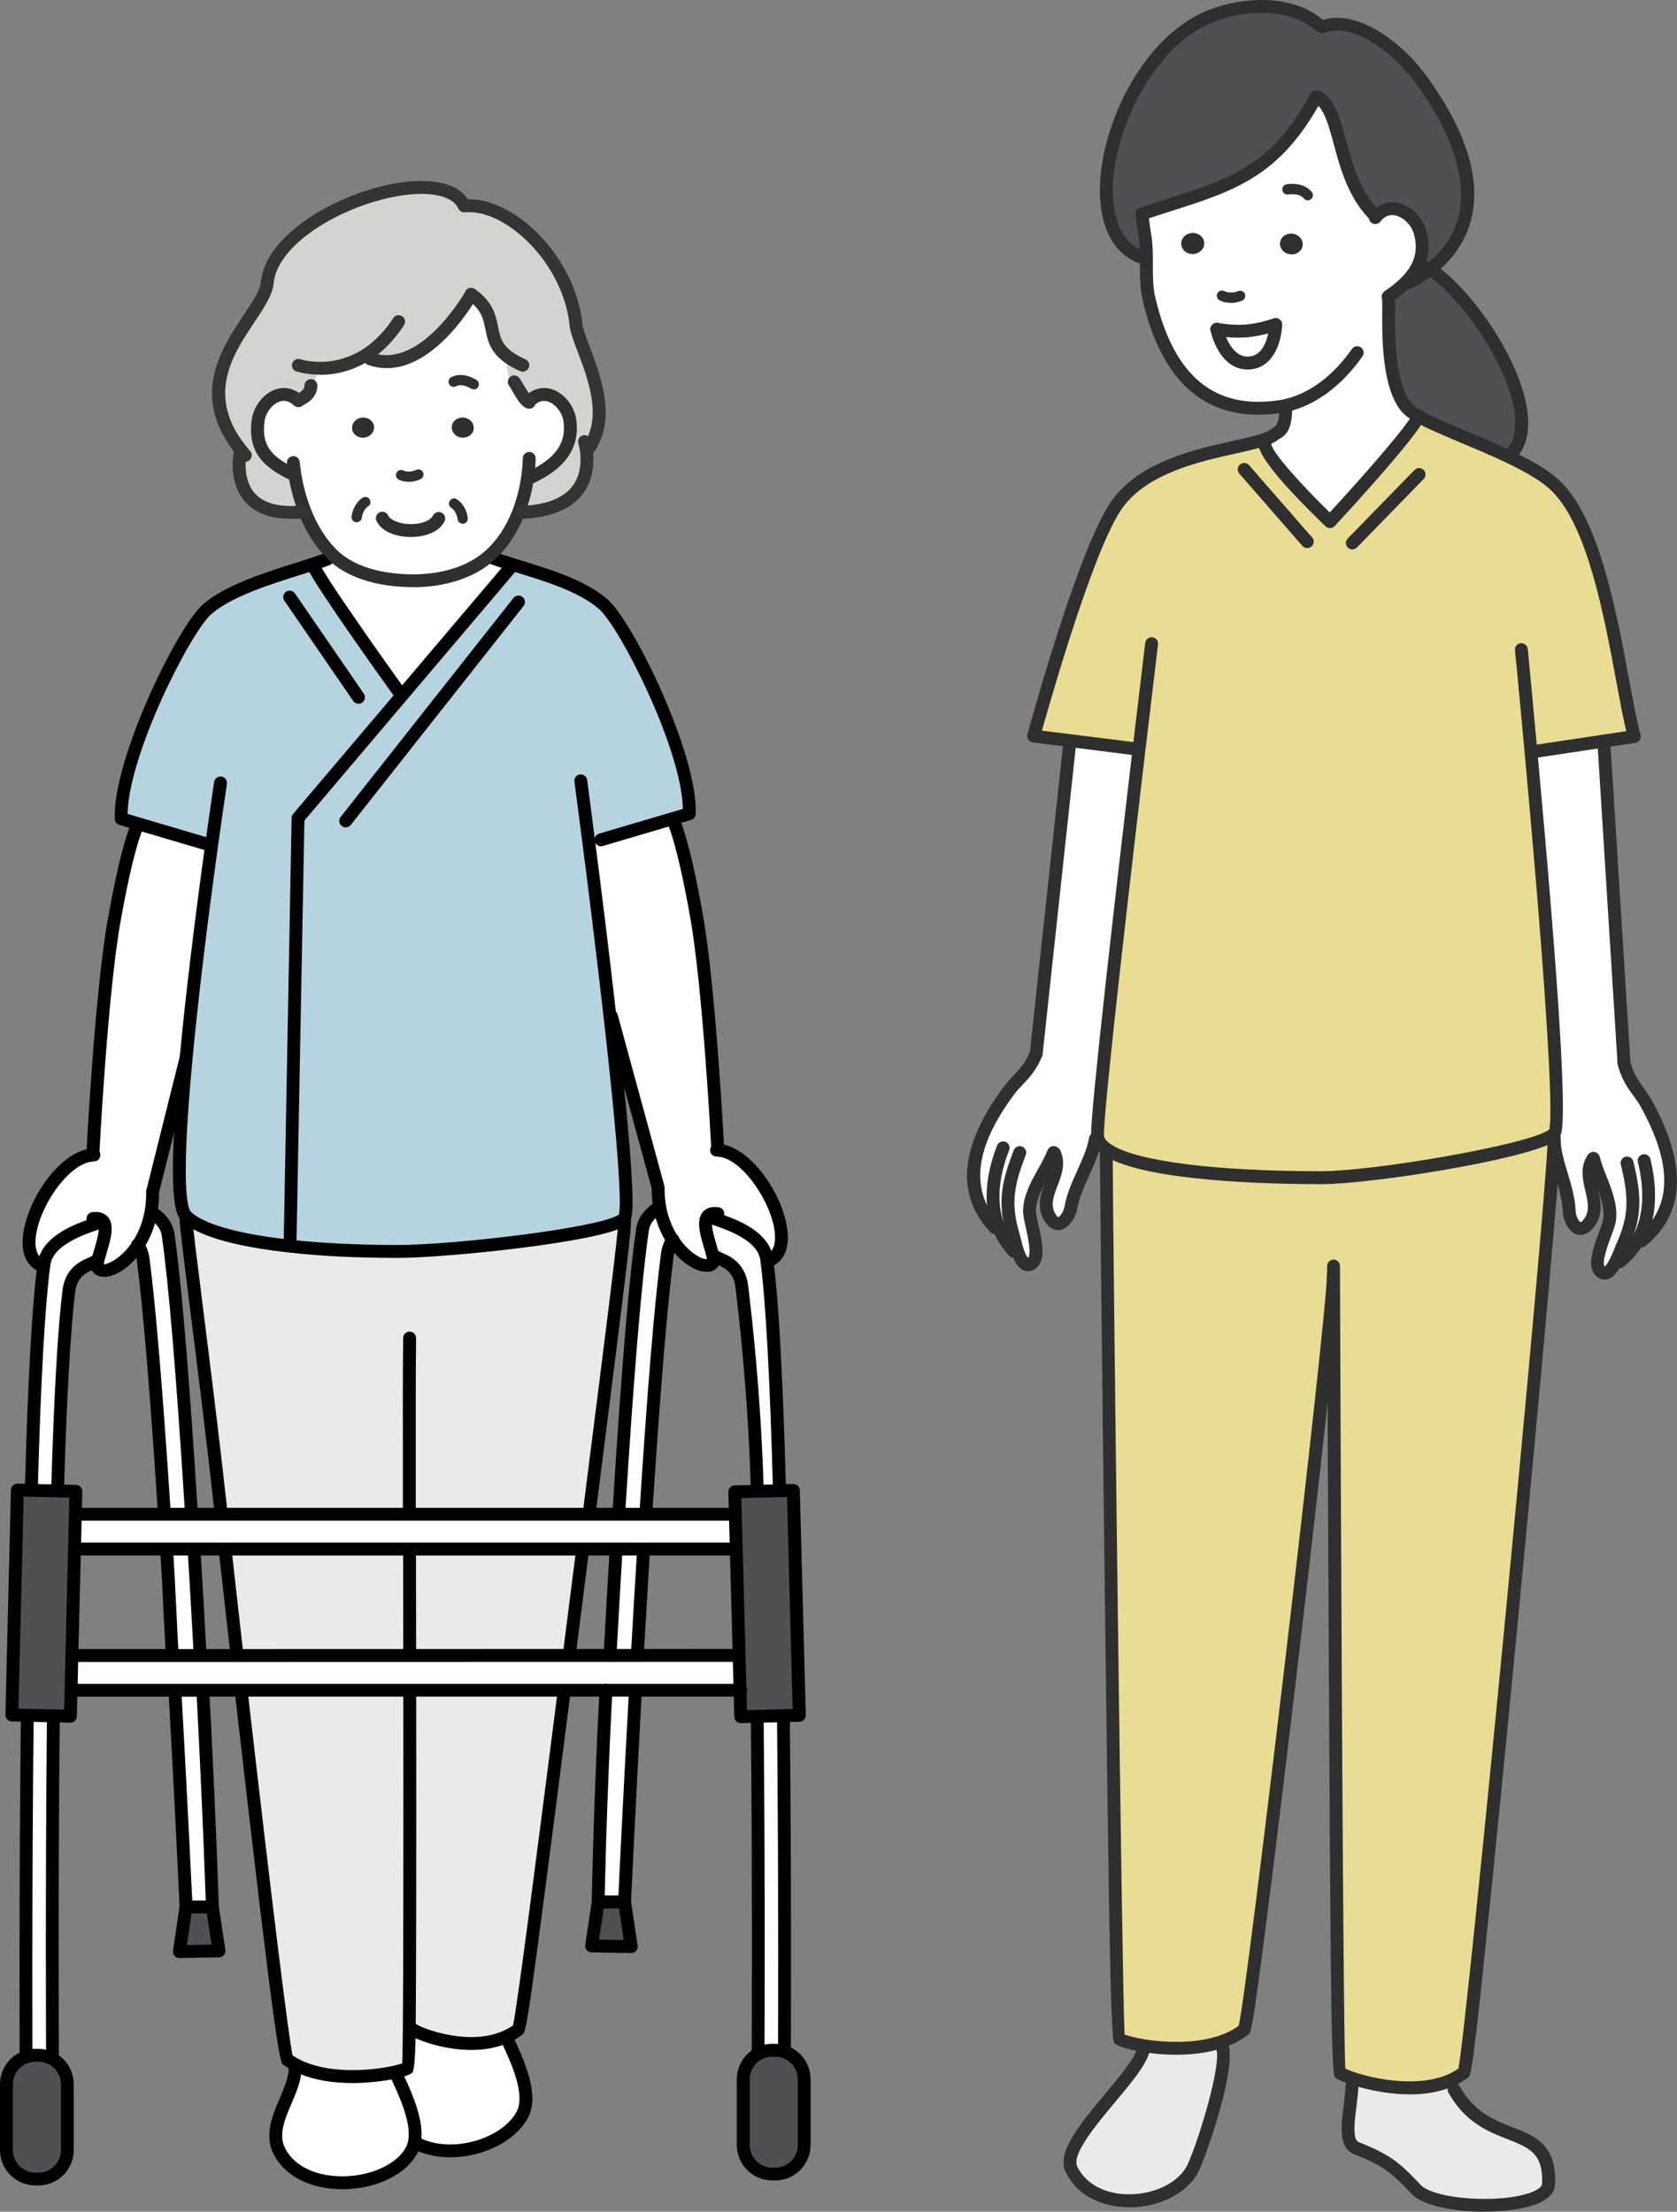 <?xml version="1.0" encoding="UTF-8"?><svg id="_レイヤー_2" xmlns="http://www.w3.org/2000/svg" viewBox="0 0 234.63 309.49"><rect x="0" y="0" width="234.63" height="309.49" fill="#808080" stroke="none"/><defs><style>.cls-1{fill:#eaeaea;}.cls-2{fill:#e8dd93;}.cls-3{fill:#fff;}.cls-4{fill:#b6d4e0;}.cls-5{fill:#d3d4cf;}.cls-6{fill:#2f2f2f;}.cls-7{fill:#504f53;}.cls-8{fill:#343434;}</style></defs><g id="_レイヤー_1-2"><g><g><g><path class="cls-6" d="M180.88,32.7c.87,.12,1.49,.86,1.38,1.67s-.91,1.36-1.79,1.23c-.87-.12-1.49-.86-1.38-1.67,.12-.8,.91-1.36,1.79-1.23Z"/><path class="cls-2" d="M159.36,104.81l-.43-.02-9.21-1.15-5.1-.64s7.17-26.34,11.74-32.55c4.31-5.86,13.52-7.15,18.66-8.43l1.96,.18c.05,2.13,9.08,10.78,9.08,10.78,0,0,11.38-12.27,12.38-14.74,2.78,1.58,8.12,3.49,12.71,5.69,2.69,1.29,5.11,2.67,6.6,4.14,6.93,6.86,8.75,27.01,10.88,34.97l-4.25,.64-9.56,1.44-.62,.11c1.75,19.12,4.45,50.88,3.32,53.24-.09,.18-.31,.37-.65,.56-4.07,2.32-24.98,5.75-32.06,5.75-12.17,0-25.21-1.02-29.68-3.78-.85-.53-1.39-1.12-1.55-1.78-.04-.14-.05-.27-.05-.42,0-4.11,3.58-35.06,5.82-54.01Z"/><path class="cls-3" d="M178.49,45.42h-.04s-2.01,.72-4.07,.89c-2.05,.17-4.14-.23-4.14-.23,0,0,1.05,5,4.6,4.71,3.47-.28,3.64-5.15,3.65-5.37Zm-1.51,16.79l-1.96-.18c1.44-.35,2.56-.71,3.16-1.17,.74-.55,1.71-.48,1.71-4.12h0c-.28,.06-.56,.11-.85,.15-10.97,1.61-16.04-5.56-18.28-15.01-.45-1.88-.36-3.86-.38-5.81,0-1.19-.06-2.37-.28-3.51-.13-.66-.34-2.62-.34-2.62,11.26-3.73,18.06-4.74,24.39-16.38l.15-.02c3.69,2.16,2.57,11.35,8.21,16.76l.02,.02c2.11-2.52,5.43-.38,6.14,2.13,.84,2.96-.14,5.2-2,7.06-.69,.71-1.52,1.36-2.42,1.96h0s.04,.05,.04,.05c0,3.63-.42,12.26,2.59,15.6,.32,.35,.86,.73,1.56,1.12-.99,2.47-12.38,14.74-12.38,14.74,0,0-9.03-8.66-9.08-10.78Zm5.28-27.85c.11-.8-.51-1.54-1.38-1.67-.88-.12-1.67,.43-1.79,1.23-.11,.8,.51,1.54,1.38,1.67,.88,.12,1.68-.43,1.79-1.23Zm-15.32,1.17c.89-.04,1.57-.73,1.54-1.54s-.79-1.43-1.67-1.39c-.89,.04-1.57,.73-1.54,1.54s.79,1.43,1.67,1.39Z"/><path class="cls-6" d="M168.48,34c.04,.81-.65,1.49-1.54,1.54-.88,.04-1.63-.58-1.67-1.39s.65-1.49,1.54-1.54c.88-.04,1.63,.58,1.67,1.39Z"/><path class="cls-1" d="M170.99,286.3c1.05,2.59-2.62,13.9-3.99,16.9-2.56,5.62-13.93,6.88-17.1,.36-1.92-3.95,10.13-13.52,10.13-17.26v-.05c2.47,.4,5.82,.59,8.95-.05l2.01,.1Z"/><path class="cls-3" d="M142.36,175.05l-.5,.07c-1.02-1.09-1.73-2.27-2.19-3.5l-.46,.18c-5.84-6.27-2.03-13.9,2.03-19.29,1.08-1.44,2.74-2.53,3.74-5.09l4.72-43.68v-.1s9.23,1.15,9.23,1.15l.43,.02c-2.23,18.95-5.82,49.9-5.82,54.01,0,.14,.01,.28,.05,.42l-.34,.1c-.55,3.29-2.89,6.33-3.45,9.75-.19,1.15-1.61,3.27-2.84,1.38-2.03-3.13,1.95-6.11,.56-9.11l-.12-.05c-1.04,2.63-3.25,5.14-3.35,8.07-.06,1.56,1.85,6.29,.32,7.4-.94,.68-1.58-.48-2-1.72Z"/><path class="cls-1" d="M203.45,292.39c4.75,8.53,13.6,4.12,13.23,13.25-.16,3.76-15.58,3.81-18.53,.73-2.76-2.88-3.83-3.99-8.38-5.79-2.09-.83-.73-5.46-.6-8.64l.32-1.02c2.88,.92,8.06,1.92,12.25,.63l1.71,.84Z"/><path class="cls-7" d="M200.1,37.65c-1.77,1.38-3.3,1.98-3.3,1.98l-.12-.12c1.86-1.85,2.83-4.09,2-7.06-.71-2.52-4.03-4.65-6.14-2.13l-.02-.02c-5.64-5.41-4.52-14.6-8.21-16.76l-.15,.02c-6.34,11.64-13.13,12.64-24.39,16.38,0,0,.21,1.96,.34,2.62,.22,1.14,.27,2.32,.28,3.51h-.51c-10.32-3.53-3.76-28.05,9.08-33.63,3.83-1.67,11.19-2.83,15.76,1.23l.3,.09c4.47-1.71,10.52,2.78,14,7.63,10.86,15.14,5.31,22.97,1.09,26.27Z"/><path class="cls-2" d="M186.54,178.66c0,5.8-11.61,104.71-12.46,105.36-1.45,1.12-3.23,1.8-5.1,2.18-3.12,.64-6.48,.45-8.94,.05-1.89-.31-3.24-.74-3.55-1.01-.39-.35-1.71-120.95-1.71-123.67l.35-.55c4.46,2.76,17.51,3.78,29.68,3.78,7.08,0,27.99-3.43,32.06-5.75h.54c.01,.06,.01,.25,0,.54-.27,9.31-11.77,129.76-12.61,130.4-.92,.71-1.96,1.21-3.08,1.55-4.2,1.28-9.37,.29-12.25-.63-1.13-.36-1.92-.71-2.13-.92-.37-.33-.74-97.83-.79-111.34h-.03Z"/><path class="cls-3" d="M178.49,45.42c0,.22-.18,5.09-3.65,5.37-3.55,.29-4.6-4.71-4.6-4.71,0,0,2.09,.4,4.14,.23,2.05-.17,4.07-.89,4.07-.89h.04Z"/><path class="cls-7" d="M200.1,37.65c6.8,4.56,16.76,20.51,11.16,26.05l-.11,.23c-4.58-2.2-9.93-4.11-12.71-5.69-.7-.4-1.24-.77-1.56-1.12-3.01-3.34-2.59-11.97-2.59-15.6l-.04-.04h0c.9-.61,1.73-1.26,2.42-1.97l.12,.12s1.54-.59,3.3-1.98Z"/><path class="cls-3" d="M222.97,162.16l-.13,.04c-1.78,2.78,1.77,6.27-.66,9.1-1.46,1.7-2.59-.58-2.63-1.75-.1-3.4-1.96-6.67-2.11-9.95,0-.29,0-.48,0-.54h-.54c.34-.19,.56-.38,.65-.56,1.12-2.36-1.57-34.12-3.32-53.24l.62-.11,9.56-1.44v.04s2.83,44.98,2.83,44.98c.65,2.67,2.16,3.97,3.03,5.54,3.29,5.89,6.05,13.96-.58,19.39l-.45-.17c-.63,1.14-1.48,2.18-2.61,3.11l-.54-.04c-.57,1.13-1.34,2.13-2.16,1.34-1.36-1.31,1.15-5.74,1.3-7.29,.29-2.91-1.56-5.7-2.25-8.44Z"/></g><g><path class="cls-6" d="M173.32,47.25c-1.71,0-3.17-.27-3.24-.29-.49-.09-.81-.56-.72-1.05,.09-.49,.57-.81,1.05-.72,.02,0,2,.37,3.9,.22,1.91-.15,3.82-.83,3.84-.84,.47-.17,.98,.08,1.15,.54s-.08,.98-.54,1.15c-.09,.03-2.15,.76-4.3,.94-.38,.03-.76,.04-1.13,.04Z"/><path class="cls-6" d="M174.53,51.7c-3.99,0-5.12-5.21-5.17-5.44-.1-.49,.21-.96,.7-1.07,.49-.1,.96,.21,1.07,.7,0,.04,.93,4.22,3.64,4,2.65-.22,2.81-4.33,2.82-4.5,.01-.49,.44-.88,.91-.88,.49,0,.89,.41,.89,.9h0c-.07,2.22-1.09,6-4.47,6.28-.13,.01-.26,.02-.38,.02Z"/><path class="cls-6" d="M227.21,149.62c-.47,0-.87-.37-.9-.84l-2.82-44.98c-.03-.5,.35-.92,.84-.96,.48-.04,.92,.35,.96,.84l2.82,44.98c.03,.5-.35,.92-.84,.96-.02,0-.04,0-.06,0Z"/><path class="cls-6" d="M144.98,148.32s-.07,0-.1,0c-.49-.05-.85-.5-.8-.99l4.72-43.68c.05-.49,.5-.85,.99-.8,.49,.05,.85,.5,.8,.99l-4.72,43.68c-.05,.46-.44,.8-.89,.8Z"/><path class="cls-6" d="M207.71,309.49c-4.23,0-8.62-.83-10.22-2.5-2.67-2.79-3.67-3.83-8.06-5.57-2.19-.87-1.81-3.93-1.43-6.9,.12-.94,.23-1.83,.26-2.62,.02-.5,.44-.88,.94-.86,.5,.02,.88,.44,.86,.94-.04,.87-.16,1.84-.28,2.77-.25,1.96-.59,4.64,.31,4.99,4.75,1.89,5.91,3.09,8.69,6,1.94,2.03,11.18,2.65,15.45,1.04,.94-.35,1.51-.8,1.53-1.18,.18-4.3-1.81-5.07-4.81-6.25-2.66-1.04-5.96-2.33-8.3-6.53-.24-.44-.09-.98,.35-1.23,.43-.24,.98-.09,1.23,.35,2.02,3.63,4.87,4.74,7.38,5.72,3.18,1.24,6.19,2.42,5.96,8-.04,.82-.53,1.98-2.7,2.79-1.81,.68-4.46,1.02-7.17,1.02Z"/><path class="cls-6" d="M164.59,287.52c-1.93,0-3.61-.2-4.69-.38-.97-.16-3.31-.6-4.01-1.23q-.42-.38-.73-19.74c-.16-10.23-.35-24.31-.57-41.86-.38-30.79-.71-61.41-.71-62.73,0-.5,.4-.9,.9-.9s.9,.4,.9,.9c0,7.95,1.27,115.49,1.66,123.11,.43,.16,1.39,.44,2.84,.68,1.76,.28,5.21,.65,8.61-.04,1.8-.37,3.32-.99,4.52-1.86,1.3-5.52,12.32-99.11,12.32-104.81,0-.04,0-.07,0-.09-.06-.49,.28-.95,.77-1.02,.49-.07,.94,.25,1.01,.73,.01,.07,.03,.19,.03,.37,0,3.09-3.07,30.53-5.92,54.72-1.58,13.41-3.09,25.78-4.25,34.84-2.05,16.06-2.24,16.21-2.65,16.52-1.45,1.12-3.28,1.91-5.46,2.35-1.57,.32-3.14,.44-4.58,.44Z"/><path class="cls-6" d="M197.22,293.06c-3.58,0-6.82-.92-8-1.3-.88-.28-2.03-.7-2.47-1.11q-.4-.36-.56-16.29c-.08-8.43-.16-20.24-.24-35.09-.15-26.72-.25-55.04-.27-60.61v-1.5c0-.5,.4-.9,.9-.9s.9,.4,.9,.9v1.49c.06,17.33,.4,104.11,.74,110.81,.27,.13,.77,.34,1.55,.59,3.26,1.04,8.04,1.75,11.72,.63,.97-.29,1.83-.71,2.56-1.23,1.26-6.29,12.19-119.92,12.49-129.89,0-.17,0-.3,0-.37-.07-.46,.22-.91,.69-1.02,.49-.11,.97,.19,1.08,.68,.03,.15,.04,.32,.03,.76-.14,4.8-3.17,38.1-6.1,68.52-1.59,16.52-3.09,31.66-4.23,42.62-2.03,19.49-2.19,19.62-2.63,19.96-.96,.74-2.09,1.31-3.37,1.7-1.57,.48-3.21,.66-4.79,.66Z"/><path class="cls-6" d="M184.82,165.7c-7.16,0-24.44-.38-30.15-3.91-1.08-.67-1.74-1.46-1.95-2.34-.05-.19-.07-.4-.07-.63,0-3.91,3.17-31.59,5.82-54.12,1.02-8.61,1.76-14.74,1.76-14.74,.06-.49,.52-.84,1-.79,.49,.06,.85,.51,.79,1,0,0-.74,6.13-1.76,14.74-3.8,32.24-5.81,50.88-5.81,53.91,0,.08,0,.14,.02,.19,.1,.41,.5,.84,1.15,1.24,3.69,2.28,14.6,3.64,29.2,3.64,7.1,0,27.84-3.48,31.62-5.63,.24-.14,.31-.22,.31-.22,.24-.63,.8-6.47-3.44-52.72-.75-8.28-1.34-14.27-1.35-14.33-.05-.5,.31-.94,.81-.98,.48-.05,.94,.31,.98,.81,0,.06,.59,6.05,1.35,14.34,3.08,33.67,4.18,51.74,3.24,53.71-.17,.35-.49,.66-1.02,.96-4.42,2.52-25.54,5.87-32.51,5.87Z"/><path class="cls-6" d="M158.93,105.69s-.08,0-.11,0l-14.31-1.8c-.26-.03-.49-.18-.64-.39-.15-.22-.19-.49-.12-.74,.29-1.08,7.26-26.57,11.89-32.84,3.92-5.33,11.41-7.01,16.88-8.23,.83-.19,1.6-.36,2.3-.53,.95-.23,2.28-.59,2.84-1.01,.14-.1,.28-.19,.43-.28,.45-.27,.92-.54,.92-3.12,0-.5,.4-.9,.9-.9s.9,.4,.9,.9c0,3.34-.82,4.09-1.81,4.67-.09,.05-.18,.1-.26,.17-.64,.48-1.69,.88-3.49,1.32-.71,.18-1.49,.35-2.33,.54-5.19,1.16-12.3,2.76-15.82,7.54-3.93,5.33-9.96,26.39-11.32,31.25l13.27,1.66c.49,.06,.84,.51,.78,1.01-.06,.46-.44,.79-.89,.79Z"/><path class="cls-6" d="M214.83,106.04c-.44,0-.82-.32-.89-.77-.07-.49,.26-.95,.76-1.03l12.83-1.93c-.46-1.93-.91-4.35-1.42-7.09-1.69-9.11-4.01-21.58-8.98-26.5-1.22-1.21-3.3-2.51-6.36-3.97-2.04-.98-4.2-1.88-6.29-2.76-2.52-1.06-4.9-2.06-6.48-2.96-.85-.48-1.41-.89-1.78-1.31-2.94-3.27-2.87-10.61-2.83-15,0-.44,0-.84,0-1.2,0-.5,.4-.9,.9-.9s.9,.4,.9,.9c0,.36,0,.77,0,1.22-.04,3.85-.11,11.03,2.37,13.78,.16,.18,.52,.48,1.33,.94,1.49,.84,3.82,1.82,6.29,2.86,2.11,.89,4.29,1.8,6.37,2.8,3.28,1.57,5.46,2.95,6.85,4.32,5.37,5.32,7.75,18.11,9.49,27.45,.59,3.19,1.1,5.94,1.64,7.93,.07,.25,.02,.51-.12,.73-.14,.21-.37,.36-.62,.4l-13.81,2.08s-.09,0-.14,0Z"/><path class="cls-6" d="M186.07,73.89c-.23,0-.46-.09-.62-.25-2.8-2.68-9.31-9.16-9.36-11.41-.01-.5,.38-.91,.88-.92h.02c.49,0,.89,.39,.9,.88,.09,1.09,4.18,5.65,8.15,9.52,4.52-4.9,10.92-12.17,11.58-13.79,.19-.46,.71-.69,1.17-.5,.46,.19,.68,.71,.5,1.17-1.03,2.55-11.37,13.75-12.55,15.02-.16,.18-.39,.28-.63,.29,0,0-.02,0-.03,0Z"/><path class="cls-6" d="M182.9,76.7c-.25,0-.5-.1-.68-.31l-8.82-10.11c-.33-.37-.29-.94,.09-1.27,.37-.33,.94-.29,1.27,.09l8.82,10.11c.33,.37,.29,.94-.09,1.27-.17,.15-.38,.22-.59,.22Z"/><path class="cls-6" d="M189.21,76.89c-.23,0-.45-.09-.63-.26-.36-.35-.36-.92-.02-1.27l9.34-9.59c.35-.36,.92-.36,1.27-.02,.36,.35,.36,.92,.02,1.27l-9.34,9.59c-.18,.18-.41,.27-.65,.27Z"/><path class="cls-6" d="M157.97,308.85c-4.07,0-7.38-1.82-8.87-4.9-1.34-2.75,2-6.74,5.53-10.96,2.11-2.53,4.51-5.39,4.51-6.69,0-.5,.4-.9,.9-.9s.9,.4,.9,.9c0,1.96-2.28,4.69-4.93,7.85-2.58,3.09-6.12,7.31-5.29,9.01,1.18,2.44,3.89,3.89,7.25,3.89,.05,0,.09,0,.14,0,3.64-.04,6.96-1.78,8.07-4.22,1.56-3.43,4.81-14.12,3.97-16.18-.19-.46,.04-.99,.5-1.17,.46-.19,.99,.03,1.17,.5,1.28,3.15-2.84,15.04-4,17.61-1.41,3.11-5.31,5.23-9.69,5.28-.05,0-.11,0-.16,0Z"/><path class="cls-6" d="M211.26,64.61c-.23,0-.46-.09-.64-.27-.35-.35-.35-.92,0-1.27,1.09-1.08,1.54-2.72,1.33-4.89-.63-6.61-7.32-16.4-12.35-19.77-.1-.07-.15-.11-.2-.14-.43-.25-.58-.8-.33-1.23,.25-.43,.8-.58,1.23-.33,.12,.07,.23,.14,.34,.23,5.35,3.58,12.41,13.79,13.11,21.07,.26,2.73-.36,4.87-1.85,6.34-.18,.17-.4,.26-.63,.26Z"/><path class="cls-6" d="M194.22,42.41c-.32,0-.63-.17-.79-.47-.22-.39-.11-.88,.24-1.15,.03-.03,.06-.05,.09-.07,.94-.63,1.68-1.23,2.28-1.84,1.88-1.87,2.44-3.83,1.77-6.18-.34-1.21-1.46-2.31-2.59-2.56-.77-.16-1.44,.09-2,.76l-.11,.13c-.32,.38-.89,.43-1.27,.11-.38-.32-.43-.89-.11-1.27l.1-.12c1-1.19,2.33-1.67,3.76-1.37,1.79,.38,3.41,1.96,3.94,3.83,.85,3.01,.12,5.6-2.23,7.94-.66,.67-1.47,1.34-2.48,2.02-.03,.02-.06,.05-.09,.07-.03,.02-.07,.05-.1,.06-.14,.08-.29,.11-.43,.11Z"/><path class="cls-6" d="M192.52,31.2c-.22,0-.45-.08-.62-.25-3.21-3.08-4.36-7.32-5.28-10.73-.74-2.73-1.37-5.09-2.76-5.91-.43-.25-.57-.8-.32-1.23,.25-.43,.8-.58,1.23-.32,2.03,1.19,2.75,3.88,3.59,6.99,.91,3.36,1.93,7.17,4.78,9.9,.36,.34,.37,.91,.03,1.27-.18,.19-.41,.28-.65,.28Z"/><path class="cls-6" d="M159.76,30.84c-.38,0-.73-.24-.86-.62-.16-.47,.1-.98,.57-1.14,1.22-.41,2.39-.78,3.51-1.14,9.29-2.96,14.89-4.75,20.37-14.82,.24-.44,.78-.6,1.22-.36,.44,.24,.6,.78,.36,1.22-5.82,10.7-12.02,12.68-21.41,15.67-1.12,.36-2.28,.73-3.49,1.13-.09,.03-.19,.05-.28,.05Z"/><path class="cls-6" d="M159.87,36.97c-.1,0-.19-.02-.29-.05-3.47-1.19-5.48-4.55-5.68-9.47-.36-9.05,5.58-21.89,14.7-25.85,3.52-1.53,11.54-3.21,16.72,1.38,.37,.33,.41,.9,.08,1.27-.33,.37-.9,.41-1.27,.08-4.17-3.7-11.14-2.67-14.81-1.07-8.2,3.56-13.95,15.67-13.61,24.12,.1,2.39,.8,6.58,4.46,7.83,.47,.16,.72,.67,.56,1.14-.13,.37-.48,.61-.85,.61Z"/><path class="cls-6" d="M196.8,40.53c-.36,0-.7-.22-.84-.58-.18-.46,.05-.99,.52-1.16,.01,0,1.44-.57,3.07-1.84,9.31-7.28,3.2-18.81-1.27-25.04-3.34-4.66-9.01-8.81-12.94-7.31-.46,.18-.99-.05-1.16-.52-.18-.46,.06-.99,.52-1.16,4.82-1.84,11.22,2.6,15.05,7.94,11.29,15.73,5.42,23.99,.91,27.51-1.85,1.45-3.46,2.08-3.53,2.11-.11,.04-.22,.06-.32,.06Z"/><path class="cls-6" d="M176.04,58.03c-8.22,0-13.64-5.35-16.15-15.94-.4-1.67-.4-3.37-.4-5.02,0-.33,0-.66,0-.98,0-1.02-.04-2.21-.26-3.35-.14-.69-.34-2.61-.35-2.69-.05-.49,.31-.94,.8-.99,.48-.06,.94,.3,.99,.8,.06,.53,.23,2.03,.33,2.54,.25,1.28,.29,2.58,.3,3.68,0,.33,0,.66,0,.99,0,1.62,0,3.15,.35,4.61,2.6,10.97,8.25,15.66,17.27,14.33,.26-.04,.52-.09,.78-.15,3.48-.78,6.83-3.27,9.45-7.03,.28-.41,.85-.51,1.25-.22,.41,.28,.51,.85,.22,1.25-2.88,4.13-6.61,6.89-10.53,7.76-.3,.07-.6,.12-.91,.17-1.09,.16-2.13,.24-3.14,.24Z"/><path class="cls-6" d="M172.2,42.38c-.57,0-1.13-.12-1.58-.37-.35-.19-.48-.63-.29-.98,.19-.35,.63-.48,.98-.29,.49,.26,1.28,.26,1.92,0,.37-.16,.79,.02,.94,.39,.15,.37-.02,.79-.39,.94-.5,.21-1.05,.32-1.58,.32Z"/><path class="cls-6" d="M182.98,28.04c-.21,0-.42-.09-.56-.27-.66-.82-2.14-.56-2.16-.56-.39,.07-.77-.19-.84-.58-.07-.39,.18-.77,.57-.84,.09-.02,2.33-.42,3.54,1.07,.25,.31,.2,.76-.11,1.01-.13,.11-.29,.16-.45,.16Z"/><path class="cls-6" d="M221.14,172.81c-.24,0-.45-.05-.6-.1-1.24-.44-1.86-2.13-1.89-3.13-.05-1.62-.53-3.21-1.03-4.9-.49-1.63-1-3.32-1.08-5.04,0-.1,0-.15,0-.2,0-.5,.4-.9,.9-.9s.9,.4,.9,.89c0,.07,0,.12,0,.17,.07,1.45,.52,2.96,1,4.56,.52,1.73,1.05,3.51,1.11,5.37,.02,.62,.47,1.43,.7,1.49,.02,0,.16-.07,.35-.3,.99-1.15,.68-2.5,.31-4.06-.36-1.55-.77-3.31,.27-4.94,.27-.42,.83-.54,1.24-.27,.42,.27,.54,.83,.27,1.24-.63,.99-.36,2.18-.04,3.56,.41,1.78,.88,3.8-.7,5.64-.63,.73-1.24,.92-1.72,.92Zm-2.81-13.37h0Z"/><path class="cls-6" d="M148.03,172.12c-.51,0-1.21-.21-1.82-1.16-1.32-2.04-.59-3.98,.06-5.68,.5-1.33,.94-2.47,.44-3.54-.21-.45-.02-.99,.44-1.2,.45-.21,.99-.02,1.2,.44,.82,1.75,.18,3.45-.39,4.94-.57,1.5-1.06,2.79-.23,4.06,.2,.3,.32,.34,.32,.34,.22-.03,.77-.77,.87-1.38,.3-1.84,1.08-3.54,1.82-5.19,.71-1.56,1.38-3.04,1.63-4.55,.08-.49,.55-.82,1.04-.74,.49,.08,.82,.55,.74,1.04-.29,1.75-1.04,3.4-1.77,5-.73,1.61-1.42,3.13-1.69,4.74-.17,.99-1.02,2.58-2.3,2.85-.1,.02-.23,.04-.37,.04Z"/><path class="cls-6" d="M224.51,179.07c-.35,0-.79-.11-1.22-.53-1.35-1.3-.41-3.83,.41-6.07,.29-.78,.58-1.58,.62-1.97,.17-1.69-.5-3.38-1.21-5.17-.38-.96-.77-1.96-1.02-2.96-.17-.47,.08-.97,.54-1.14,.47-.17,.99,.09,1.16,.55,.02,.04,.04,.12,.05,.16h0c.24,.92,.58,1.8,.95,2.72,.75,1.91,1.53,3.89,1.32,6.01-.06,.61-.37,1.45-.73,2.41-.4,1.09-1.34,3.63-.86,4.14,.12-.1,.38-.37,.74-1.09,.28-.54,.5-1.12,.67-1.54,.09-.23,.16-.41,.21-.52,1.86-4.08,1.7-6.73,.63-11.12-.12-.48,.18-.97,.66-1.09,.49-.11,.97,.18,1.09,.66,1.15,4.71,1.33,7.75-.75,12.3-.04,.1-.1,.24-.17,.42-.17,.43-.43,1.09-.74,1.7-.65,1.29-1.31,1.96-2.09,2.09-.08,.01-.17,.02-.27,.02Z"/><path class="cls-6" d="M143.82,177.88c-.18,0-.35-.03-.48-.08-.77-.24-1.35-1.02-1.83-2.46-.21-.62-.35-1.23-.46-1.68-.04-.19-.08-.33-.11-.42-1.45-4.78-.87-7.77,.9-12.29,.18-.46,.71-.69,1.17-.51,.46,.18,.69,.7,.51,1.17-1.64,4.2-2.16,6.81-.85,11.11,.03,.11,.08,.29,.13,.52,.1,.42,.24,.98,.42,1.53,.27,.81,.5,1.14,.61,1.26,.51-.58-.05-3.09-.29-4.18-.23-1.01-.42-1.88-.4-2.5,.07-2.13,1.1-3.97,2.1-5.76,.5-.9,.98-1.75,1.31-2.6,0-.02,.02-.05,.03-.07,.01-.03,.02-.05,.04-.08,.24-.44,.79-.59,1.22-.36,.42,.23,.58,.75,.38,1.17,0,0,0,0,0,0-.38,.96-.91,1.9-1.41,2.81-.93,1.67-1.81,3.25-1.87,4.95-.01,.39,.17,1.23,.36,2.05,.52,2.32,1.1,4.95-.41,6.05-.39,.29-.76,.38-1.07,.38Z"/><path class="cls-6" d="M226.61,177.49c-.26,0-.52-.11-.7-.33-.32-.39-.26-.95,.12-1.27,1.01-.83,1.79-1.76,2.39-2.85,1.88-3.4,1.44-7.54,.74-10.42-.12-.48,.18-.97,.66-1.09,.49-.11,.97,.18,1.09,.66,1.11,4.57,.79,8.62-.92,11.71-.7,1.28-1.65,2.41-2.83,3.37-.17,.14-.37,.2-.57,.2Z"/><path class="cls-6" d="M141.87,176.02c-.24,0-.48-.1-.66-.29-1.06-1.13-1.86-2.41-2.38-3.8-1.25-3.28-1.02-7.31,.68-11.65,.18-.46,.7-.69,1.17-.51,.46,.18,.69,.7,.51,1.17-1.07,2.73-2.06,6.75-.68,10.36,.44,1.18,1.12,2.25,2.01,3.21,.34,.36,.32,.93-.04,1.27-.17,.16-.39,.24-.62,.24Z"/><path class="cls-6" d="M229.67,174.55c-.26,0-.52-.11-.7-.33-.31-.39-.26-.95,.13-1.27,4.87-3.99,4.99-9.96,.36-18.25-.24-.43-.56-.87-.89-1.32-.82-1.13-1.75-2.41-2.24-4.44-.12-.48,.18-.97,.66-1.09,.49-.12,.97,.18,1.09,.66,.41,1.68,1.19,2.76,1.94,3.81,.36,.5,.7,.97,1,1.5,5.05,9.06,4.79,15.96-.79,20.53-.17,.14-.37,.2-.57,.2Z"/><path class="cls-6" d="M139.21,172.7c-.24,0-.48-.1-.66-.29-4.92-5.28-4.26-12.16,1.97-20.45,.36-.48,.77-.91,1.19-1.36,.88-.94,1.8-1.91,2.43-3.51,.18-.46,.7-.69,1.17-.51,.46,.18,.69,.7,.51,1.17-.76,1.93-1.84,3.08-2.8,4.09-.39,.41-.76,.8-1.06,1.21-5.62,7.48-6.32,13.58-2.09,18.14,.34,.36,.32,.93-.05,1.27-.17,.16-.39,.24-.61,.24Z"/></g></g><g><g><polygon class="cls-7" points="103.54 236.5 103.41 231.64 103.01 216.75 102.88 211.89 102.8 208.74 105.95 208.66 109.05 208.59 110.99 208.54 111.83 240.01 109.6 240.07 105.95 240.16 103.64 240.21 103.54 236.5"/><path class="cls-3" d="M109.04,208.2v.4s-3.09,.07-3.09,.07v-.36c-.35-12.07-1.43-22.1-2.16-28.25-.12-.97-.41-1.68-.79-2.22-.89-1.3-2.26-1.6-2.75-1.92l-.48,.07c-.25-1.51-1.68-4.66-.79-5.79h.17c.71,.47,7.55,1.88,8.11,5.99,0,.07,.02,.15,.03,.22,.82,6.24,1.38,18.09,1.75,31.78Z"/><path class="cls-7" d="M108.45,286.9c.43,0,.85,.06,1.24,.19,1.64,.53,2.82,2.05,2.82,3.86v9.2c0,2.24-1.82,4.06-4.06,4.06h-.4c-2.24,0-4.06-1.82-4.06-4.06v-9.2c0-1.54,.86-2.88,2.13-3.57,.57-.31,1.23-.49,1.93-.49h.4Z"/><path class="cls-3" d="M109.76,286.9l-.07,.19c-.39-.13-.81-.19-1.24-.19h-.4c-.7,0-1.36,.18-1.93,.49l-.05-.49s.12-22.06-.12-46.66v-.08l3.65-.09v.17c.27,24.85,.16,46.66,.16,46.66Z"/><polygon class="cls-3" points="33.17 231.65 57.32 231.64 79.65 231.64 85.35 231.64 89.17 231.64 103.31 231.64 103.41 231.64 103.54 236.5 88.89 236.5 84.78 236.5 78.95 236.51 57.33 236.51 33.73 236.51 28.39 236.52 24.49 236.52 10.17 236.52 9.93 236.51 10.06 231.65 10.34 231.66 24.08 231.66 27.98 231.65 33.17 231.65"/><polygon class="cls-3" points="31.49 216.76 27.15 216.76 23.33 216.76 10.67 216.76 10.42 216.75 10.54 211.89 10.68 211.89 23 211.89 26.78 211.89 30.93 211.89 57.27 211.89 82.45 211.89 86.59 211.89 90.36 211.89 102.79 211.89 102.88 211.89 103.01 216.75 102.79 216.76 90.05 216.76 86.18 216.76 81.53 216.76 57.3 216.76 31.49 216.76"/><path class="cls-3" d="M107.26,176.19c-.56-4.11-7.4-5.52-8.11-5.98h-.17c-.89,1.11,.55,4.26,.79,5.77,.05,.33,.05,.58-.05,.72-.75,1.02-3.6-.13-5.61-3.17-.8-1.22-1.47-2.75-1.81-4.56-.15-.82-.24-1.7-.24-2.64v-.21l-6.53-23.93-.19,.02c-1.01-8.92-2.16-18.09-2.98-24.49l1.72-.22,10.08-2.98,.19,.67s1.26,2.64,3.09,12.96c1.83,10.32,2.96,32.44,2.96,32.44v.31c5.51,.22,12.06,13.16,7.25,15.44l-.37,.05c0-.07-.02-.15-.03-.22Z"/><path class="cls-4" d="M82.37,117.73c.82,6.39,1.97,15.57,2.98,24.49,1.55,13.65,2.78,26.69,2.04,28.18-.06,.14-.22,.27-.45,.41-3.44,2.08-24.05,4.31-31.28,4.31-5.63,0-10.78-.26-15.17-.75l.1-1,1.1-58.89,14.65-17.29,15.07-17.77,.14-.46c4.26,1.33,9.61,2.81,12.81,5.56,3.3,2.83,12.37,21.09,12.06,29.34l-2.27,.67-10.08,2.98-1.72,.22Z"/><path class="cls-3" d="M92.31,168.98c.34,1.82,1.01,3.34,1.81,4.56-.35,.48-.63,1.12-.74,1.98-1,7.63-2.07,21.6-3.01,36.31v.06h-3.78v-.21c1.02-16.47,2.21-32.19,3.32-39.7,.18-1.23,1.04-2.2,2.13-2.96l.27-.06Z"/><path class="cls-3" d="M86.18,216.76h3.88c-.31,5-.61,10.02-.88,14.83v.04h-3.82c.25-4.63,.53-9.48,.82-14.35v-.53Z"/><path class="cls-3" d="M88.89,236.5v.09c-.9,16.4-1.51,29.33-1.51,29.33v.22h-3.69v-.22s.22-12.73,1.09-29.4h0s4.11-.01,4.11-.01Z"/><polygon class="cls-7" points="87.39 266.14 88.32 272.39 82.77 272.28 83.7 266.14 87.39 266.14"/><path class="cls-1" d="M57.3,216.76h24.23c-.61,4.84-1.25,9.82-1.88,14.79v.09h-22.33v-.46c0-5-.01-9.88-.02-14.42Z"/><path class="cls-3" d="M41.69,56.04l.05-.06s1.75-.53,1.76-2.03h0c.64-.56,.92-1.61,.89-2.44,2.03,.06,4.97-.35,7.84-2.58l-.39,1.3c7.58,2.56,14.08-9.05,14.08-9.05,4.35,3.08,1.51,6.08,5.2,8.79l-.24,.23c.06,.67,.12,3.31,1.07,3.23,.35,.48,1.17,2.16,1.82,2.7l.32-.06c2.38-2.28,5.31,.25,5.64,2.78,.53,4.04-2.05,6.3-5.49,7.94l-.43-.06c-.19,1.36-.56,3.12-1.28,4.94-.83,2.14-2.13,4.38-4.14,6.14-.11,.09-.22,.19-.33,.28-2.34,1.92-6.03,3.17-10.32,3.16-4.68-.01-8.79-1.23-11.26-3.67-1.82-1.79-3.04-3.99-3.85-6.06-.81-2.05-1.21-3.96-1.41-5.23l-.29,.04c-3.44-1.65-5.36-3.45-4.83-7.48,.32-2.52,3.21-5.02,5.59-2.82Zm24.57,3.94c.07-.77-.56-1.46-1.4-1.54-.84-.07-1.59,.49-1.65,1.25-.07,.77,.56,1.46,1.4,1.54,.84,.08,1.58-.48,1.65-1.25Zm-15.34,1.25c.84-.07,1.46-.76,1.4-1.54-.07-.76-.81-1.33-1.66-1.25-.84,.08-1.46,.76-1.4,1.54,.07,.77,.81,1.33,1.66,1.25Z"/><path class="cls-1" d="M78.95,236.51v.08c-3.14,24.6-6.02,47.12-6.41,47.41-.87,.64-1.82,1.1-2.79,1.41-5.22,1.66-11.37-.85-12.12-1.5h-.37c.08-9.14,.09-28.46,.07-47.14v-.25h21.62Z"/><path class="cls-3" d="M71,285.41c1.14,2.53,3.6,7.47,2.12,10.39-2.2,4.35-10.05,6.73-15.04,4.02l-.11-.04c.6-2.95-1.46-7.11-2.47-9.36l-2.11-.12c1.99-.28,3.43-.71,3.74-.97,.06-.04,.09-2.03,.13-5.41h.37c.75,.65,6.91,3.16,12.12,1.5h1.25Z"/><path class="cls-3" d="M46.49,77.59c2.47,2.44,6.58,3.65,11.26,3.67,4.28,.01,7.98-1.24,10.32-3.16,.12-.09,.22-.19,.33-.28l.09,.11c.92,.35,1.96,.68,3.08,1.03l-.14,.46-15.07,17.77-.69-.58s-10.81-15.04-11.8-17.42l-.08-.25c.76-.25,1.46-.48,2.07-.72l.63-.63Z"/><path class="cls-6" d="M64.87,58.44c.84,.08,1.47,.76,1.4,1.54s-.81,1.33-1.65,1.25c-.84-.07-1.47-.76-1.4-1.54,.06-.76,.81-1.33,1.65-1.25Z"/><path class="cls-3" d="M55.5,290.41c1.02,2.25,3.07,6.42,2.47,9.36-.07,.37-.19,.71-.35,1.03-2.77,5.46-15.05,6.7-18.47,.35-2.08-3.84,2.13-8.06,2.13-11.7l.24-.45c3.6,1.83,8.51,1.77,11.87,1.28l2.11,.12Z"/><path class="cls-1" d="M57.33,236.76c.01,18.68,0,38-.07,47.14-.04,3.38-.07,5.37-.13,5.41-.31,.27-1.75,.69-3.74,.97-3.37,.48-8.28,.55-11.87-1.28-.48-.24-.93-.51-1.36-.82-.4-.29-3.4-25.19-6.43-51.63v-.04h23.6v.25Z"/><path class="cls-1" d="M57.32,231.18v.46h-24.15c-.57-5.01-1.14-10.02-1.68-14.89h25.81c0,4.54,.01,9.42,.02,14.42Z"/><path class="cls-4" d="M29.62,118.26l-.29-.04-10.08-2.98-2.27-.67c-.3-8.25,8.77-26.51,12.06-29.34,3.47-2.98,10.16-4.78,14.75-6.28l.08,.25c.99,2.37,11.8,17.42,11.8,17.42l.69,.58-14.65,17.29-1.1,58.89-.1,1c-7.19-.79-12.36-2.21-14.34-4.11l-.13-.13c-1.43-1.51-1.02-11.01,.03-22.06,.97-10.35,2.5-22.05,3.57-29.81Z"/><path class="cls-6" d="M52.33,59.69c.06,.77-.56,1.46-1.4,1.54-.84,.08-1.59-.48-1.66-1.25-.06-.77,.56-1.46,1.4-1.54,.84-.07,1.59,.49,1.66,1.25Z"/><path class="cls-5" d="M44.39,51.52c.04,.83-.25,1.88-.89,2.43h0c0,1.51-1.76,2.03-1.76,2.03l-.05,.06c-2.37-2.2-5.26,.3-5.59,2.82-.53,4.04,1.39,5.83,4.83,7.48l.29-.04c.2,1.28,.61,3.19,1.41,5.23l-.22,.09c-11.12,1.11-8.77-8.64-8.77-8.64l.03-.02c-8.56-10.75,3.26-18.65,3.7-23.41,.88-9.73,24.09-17.45,27.49-10.86l.09,.16c6.18-.62,14.7,7.45,15.62,16.64,.29,2.92,5.82,11.55,1.74,17.32l-.3,.06c.38,2.47,.34,8.43-8.87,8.83h-.6c.71-1.82,1.08-3.58,1.28-4.94l.43,.06c3.44-1.64,6.01-3.91,5.49-7.94-.33-2.53-3.26-5.05-5.64-2.78l-.32,.06c-.65-.55-1.46-2.23-1.82-2.7-.96,.08-1.02-2.56-1.07-3.23l.24-.23c-3.69-2.7-.86-5.71-5.2-8.79,0,0-6.49,11.61-14.08,9.05l.39-1.3c-2.87,2.23-5.81,2.65-7.84,2.58Z"/><polygon class="cls-7" points="29.71 266.84 30.64 272.98 25.1 273.08 26.02 266.84 29.71 266.84"/><path class="cls-3" d="M29.71,266.62v.22h-3.69v-.22s-.61-13.2-1.54-29.83v-.27h3.91v.22c.9,17.05,1.32,29.89,1.32,29.89Z"/><path class="cls-3" d="M27.98,231.13v.52h-3.9s0-.43,0-.43c-.27-4.82-.43-9.18-.74-14.18v-.29h3.81c.3,4.86,.58,9.71,.83,14.37Z"/><path class="cls-3" d="M26.78,211.63v.27h-3.78v-.12c-.94-14.43-1.98-28.06-2.96-35.56-.12-.86-.4-1.5-.75-1.98,.81-1.22,1.47-2.75,1.81-4.56l.28,.06c1.09,.76,1.94,1.72,2.13,2.96,1.1,7.39,2.26,22.74,3.27,38.94Z"/><path class="cls-1" d="M26.15,170.27c1.98,1.9,7.16,3.32,14.34,4.11,4.39,.49,9.54,.75,15.17,.75,7.22,0,27.84-2.23,31.28-4.31h.45c.17,.78-2.5,21.5-4.94,40.78v.3H30.93v-.17c-2.23-20.19-5.07-40.55-4.91-41.33l.13-.14Z"/><path class="cls-3" d="M14.35,170.81c1.05,1.04-.46,4.32-.71,5.88l-.48-.07c-.5,.32-1.86,.62-2.75,1.92-.37,.54-.66,1.25-.78,2.22-.72,5.99-1.23,16.12-1.56,27.82v.05l-3.68-.08v-.17c.37-13.47,.93-25.1,1.74-31.26,0-.07,.02-.15,.03-.22,.56-4.11,7.4-5.52,8.1-5.98l.09-.11Z"/><polygon class="cls-7" points="10.62 208.68 10.54 211.89 10.42 216.75 10.06 231.65 9.93 236.51 9.85 240.15 7.47 240.1 3.82 240.02 1.66 239.97 2.43 208.5 4.38 208.54 8.06 208.62 10.62 208.68"/><path class="cls-7" d="M9.42,291.65v9.2c0,2.24-1.82,4.06-4.06,4.06h-.4c-2.24,0-4.06-1.82-4.06-4.06v-9.2c0-1.82,1.19-3.34,2.83-3.87,.39-.12,.8-.19,1.23-.19h.4c.14,0,.28,0,.42,.02,2.05,.21,3.64,1.93,3.64,4.04Z"/><path class="cls-3" d="M19.29,174.24c-2,3.04-4.85,4.19-5.6,3.17-.1-.14-.1-.39-.05-.72,.25-1.56,1.77-4.84,.71-5.88l-.09,.11c-.7,.45-7.55,1.87-8.1,5.98,0,.07-.02,.15-.03,.22l-.38-.05c-4.82-2.29,1.76-15.25,7.28-15.44l-.02-.37s1.12-22.06,2.96-32.39,3.09-12.96,3.09-12.96l.19-.67,10.08,2.98,.29,.04c-1.07,7.76-2.59,19.46-3.57,29.81h-.03l-4.69,18.76v.21c0,.94-.09,1.82-.24,2.64-.34,1.82-1,3.34-1.81,4.56Z"/><path class="cls-3" d="M7.35,287.59l-1.56,.02c-.14-.01-.27-.02-.42-.02h-.4c-.43,0-.84,.06-1.23,.19l-.07-.19s-.1-22.47,.17-47.56h0s3.65,.06,3.65,.06v.09c-.25,24.9-.12,47.41-.12,47.41Z"/></g><g><path d="M57.27,212.79c-.5,0-.9-.4-.9-.9v-8.34c0-3.25,0-6.14-.01-8.06,0-2.08,.02-5.73,.04-7.4v-.86c0-.5,.41-.9,.91-.9s.9,.4,.9,.9v.87c-.02,1.67-.05,5.3-.04,7.38,0,1.92,0,4.81,0,8.06v8.34c0,.5-.4,.9-.89,.9h0Z"/><path d="M57.32,232.08c-.5,0-.9-.4-.9-.9l-.02-14.42c0-.5,.4-.9,.9-.9h0c.5,0,.9,.4,.9,.9l.02,14.42c0,.5-.4,.9-.9,.9h0Z"/><path d="M49.34,291.48c-2.56,0-5.64-.35-8.23-1.67-.52-.26-1.02-.56-1.48-.9-.46-.33-.89-.65-6.79-52.26-.06-.49,.3-.94,.79-1,.49-.05,.94,.3,1,.79,3.25,28.41,5.74,48.64,6.3,51.17,.31,.21,.64,.4,.99,.58,3.91,1.99,9.23,1.5,11.34,1.2,1.52-.22,2.53-.49,3.02-.66,.04-1.05,.07-3.73,.08-4.84,.07-7.59,.09-23.45,.07-47.13,0-.5,.4-.9,.9-.9h0c.5,0,.9,.4,.9,.9,.02,23.69,0,39.55-.07,47.15q-.06,5.81-.49,6.13c-.73,.63-3.59,1.06-4.15,1.14-.92,.13-2.43,.3-4.18,.3Z"/><path d="M33.17,232.56c-.48,0-.87-.37-.9-.84l-.11-.95c-.53-4.69-1.06-9.36-1.57-13.91,0-.03,0-.07,0-.1,0-.5,.4-.91,.9-.91s.88,.38,.9,.86c.5,4.53,1.03,9.19,1.56,13.86l.11,.98s0,.07,0,.1c0,.5-.4,.91-.9,.91Z"/><path d="M30.93,212.63c-.45,0-.84-.34-.89-.8-1.15-10.43-2.48-21-3.45-28.71-1.37-10.87-1.54-12.44-1.44-12.9,.1-.49,.58-.8,1.07-.69,.46,.1,.77,.54,.71,1-.01,.7,.67,6.11,1.46,12.38,.97,7.72,2.3,18.29,3.45,28.74,.05,.49-.3,.94-.8,.99-.03,0-.07,0-.1,0Z"/><path d="M65.93,286.85c-4.24,0-8.16-1.63-8.9-2.27-.38-.33-.42-.89-.09-1.27,.32-.38,.89-.42,1.27-.09,.59,.48,6.43,2.85,11.26,1.32,.84-.27,1.61-.64,2.3-1.11,.62-2.67,3.48-25.1,6.26-46.82l.02-.14c.06-.49,.51-.84,1.01-.78,.49,.06,.84,.51,.78,1.01l-.02,.14c-6.05,47.36-6.17,47.45-6.75,47.88-.9,.67-1.93,1.18-3.05,1.54-1.33,.42-2.73,.59-4.09,.59Z"/><path d="M79.65,232.45s-.08,0-.12,0c-.49-.06-.84-.51-.78-1.01,.63-4.97,1.27-9.95,1.88-14.79,.06-.49,.51-.84,1.01-.78,.49,.06,.84,.51,.78,1.01-.61,4.84-1.25,9.83-1.88,14.79-.06,.45-.45,.79-.89,.79Z"/><path d="M82.45,212.5s-.08,0-.11,0c-.49-.06-.84-.51-.78-1.01l1.1-8.68c1.91-15.03,3.88-30.57,3.84-31.87-.06-.46,.24-.9,.7-1,.49-.11,.97,.2,1.07,.68,.16,.71-.72,7.93-3.82,32.41l-1.1,8.68c-.06,.46-.45,.79-.89,.79Z"/><path d="M13,162.16s-.03,0-.05,0c-.5-.03-.88-.45-.85-.95,.01-.22,1.15-22.24,2.97-32.5,1.83-10.32,3.11-13.08,3.17-13.19,.22-.45,.75-.64,1.2-.42,.45,.21,.64,.75,.43,1.2-.02,.05-1.26,2.8-3.02,12.73-1.8,10.15-2.93,32.06-2.94,32.28-.02,.48-.42,.86-.9,.86Z"/><path d="M100.41,161.51c-.48,0-.87-.37-.9-.86-.01-.22-1.15-22.18-2.95-32.33-1.77-9.97-3.01-12.71-3.02-12.73-.21-.45-.02-.99,.43-1.2,.45-.21,.98-.02,1.2,.42,.05,.11,1.34,2.87,3.17,13.19,1.82,10.26,2.96,32.33,2.97,32.56,.03,.5-.36,.92-.85,.95-.02,0-.03,0-.05,0Z"/><path d="M21.34,167.73c-.07,0-.15,0-.22-.03-.48-.12-.78-.61-.66-1.09l4.69-18.76c.12-.48,.61-.78,1.09-.66,.48,.12,.78,.61,.66,1.09l-4.69,18.76c-.1,.41-.47,.68-.87,.68Z"/><path d="M92.07,167.03c-.4,0-.76-.26-.87-.66l-6.53-23.93c-.13-.48,.15-.98,.63-1.11,.48-.13,.97,.15,1.11,.63l6.53,23.93c.13,.48-.15,.98-.63,1.11-.08,.02-.16,.03-.24,.03Z"/><path d="M9.85,241.05h-.02l-6.03-.13h0l-2.16-.05c-.24,0-.47-.11-.63-.28-.16-.17-.25-.4-.25-.64l.77-31.47c.01-.49,.41-.88,.9-.88h.02l8.19,.18c.24,0,.47,.11,.63,.28,.17,.17,.25,.4,.25,.64l-.77,31.47c-.01,.49-.41,.88-.9,.88Zm-6.01-1.93l5.13,.11,.73-29.67-6.39-.14-.73,29.67,1.26,.03Z"/><path d="M103.64,241.12c-.49,0-.89-.39-.9-.88l-.84-31.47c0-.24,.08-.47,.25-.64s.39-.27,.63-.28l8.2-.2h.02c.49,0,.89,.39,.9,.88l.84,31.47c0,.24-.08,.47-.25,.64-.16,.17-.39,.27-.63,.28l-8.19,.2h-.02Zm.08-31.49l.06,2.25h0s.73,27.42,.73,27.42l6.39-.16-.79-29.67-6.39,.16Z"/><path d="M55.66,176.02c-5.65,0-10.78-.25-15.27-.76-5.33-.59-12.23-1.82-14.87-4.35l-.15-.15c-.66-.69-2.16-2.28-.23-22.78,.76-8.09,1.96-18.13,3.57-29.85,.72-5.2,1.24-8.68,1.25-8.71,.07-.49,.53-.82,1.03-.76,.49,.07,.83,.53,.76,1.03,0,.03-.53,3.5-1.25,8.69-1.61,11.69-2.81,21.71-3.56,29.77-1.73,18.26-.64,20.97-.27,21.36l.12,.12c1.01,.97,4.17,2.78,13.8,3.84,4.42,.49,9.49,.74,15.07,.74,7.7,0,27.78-2.34,30.81-4.18,.06-.03,.09-.06,.12-.08,.23-.77,.42-5.08-2.14-27.64-1.04-9.15-2.19-18.36-2.98-24.47-.66-5.12-1.1-8.46-1.1-8.46-.07-.49,.28-.95,.77-1.01,.49-.06,.95,.28,1.01,.77,0,0,.45,3.35,1.1,8.47,.79,6.12,1.94,15.34,2.98,24.5,3.01,26.55,2.27,28.05,1.95,28.69-.13,.28-.38,.53-.78,.78-3.77,2.28-25.1,4.44-31.75,4.44Z"/><path d="M29.33,119.12c-.08,0-.17-.01-.26-.04l-12.36-3.65c-.37-.11-.63-.44-.65-.83-.31-8.37,8.78-26.97,12.37-30.06,3.12-2.68,8.6-4.41,13-5.8,.72-.23,1.41-.44,2.05-.66,.86-.28,1.5-.5,2.02-.7,.47-.18,.99,.05,1.17,.51,.18,.46-.05,.99-.51,1.17-.56,.22-1.22,.45-2.12,.74-.65,.21-1.35,.43-2.07,.66-4.24,1.34-9.53,3-12.37,5.44-2.87,2.46-11.59,19.53-11.75,27.99l11.71,3.46c.48,.14,.75,.64,.61,1.12-.12,.39-.48,.65-.86,.65Z"/><path d="M84.08,118.42c-.39,0-.75-.25-.86-.65-.14-.48,.13-.98,.61-1.12l11.71-3.46c-.16-8.46-8.88-25.52-11.75-27.99-2.79-2.4-7.36-3.81-11.4-5.05l-1.09-.34c-.98-.3-2.11-.66-3.13-1.05-.47-.18-.7-.7-.52-1.16,.18-.47,.7-.7,1.16-.52,.97,.37,2.07,.72,3.03,1.01l1.09,.34c4.2,1.29,8.96,2.76,12.04,5.41,3.6,3.09,12.69,21.69,12.37,30.06-.01,.39-.27,.72-.65,.83l-12.35,3.65c-.09,.02-.17,.04-.26,.04Zm12.35-4.55h0Z"/><path d="M55.66,97.51c-.28,0-.56-.13-.73-.38-1.11-1.55-10.89-15.2-11.9-17.59-.19-.46,.02-.99,.48-1.18,.46-.19,.99,.02,1.18,.48,.78,1.87,8.71,13.08,11.7,17.24,.29,.4,.2,.97-.21,1.26-.16,.11-.34,.17-.53,.17Z"/><path d="M48.37,115.77c-.19,0-.39-.06-.56-.19-.39-.31-.46-.87-.15-1.27l24.17-30.63c.31-.39,.87-.46,1.27-.15,.39,.31,.46,.87,.15,1.27l-24.17,30.63c-.18,.23-.44,.34-.71,.34Z"/><path d="M40.6,174.27h-.02c-.5,0-.89-.42-.88-.92l1.1-58.89c0-.21,.08-.41,.21-.57l29.72-35.06c.32-.38,.89-.43,1.27-.1,.38,.32,.43,.89,.1,1.27l-29.51,34.82-1.1,58.57c0,.49-.41,.88-.9,.88Z"/><path d="M50.16,98.48c-.29,0-.57-.14-.74-.39l-9.63-14.03c-.28-.41-.18-.97,.23-1.25,.41-.28,.97-.18,1.25,.23l9.63,14.03c.28,.41,.18,.97-.23,1.25-.16,.11-.33,.16-.51,.16Z"/><path d="M14.54,178.67c-.67,0-1.23-.26-1.58-.73-.31-.43-.28-.97-.22-1.39,.08-.51,.26-1.12,.46-1.76,.24-.81,.89-2.98,.52-3.34-.04-.04-.21-.09-.6-.04-.49,.06-.95-.28-1.01-.78-.06-.49,.28-.95,.78-1.01,.91-.12,1.62,.07,2.1,.55,1.14,1.12,.5,3.25-.06,5.13-.18,.59-.34,1.15-.4,1.53,0,.02,0,.05,0,.07,.57,.01,2.44-.77,4.02-3.16,.82-1.24,1.38-2.66,1.68-4.23,.15-.8,.22-1.63,.22-2.47,0-.5,.4-.9,.9-.9s.9,.4,.9,.9c0,.95-.09,1.89-.25,2.8-.34,1.81-.99,3.46-1.94,4.9-1.52,2.31-3.7,3.89-5.43,3.94-.02,0-.05,0-.07,0Z"/><path d="M98.87,177.97s-.05,0-.07,0c-1.73-.05-3.91-1.63-5.43-3.94-.95-1.45-1.61-3.1-1.94-4.89-.17-.91-.25-1.86-.25-2.8,0-.5,.4-.9,.9-.9s.9,.4,.9,.9c0,.84,.08,1.67,.22,2.48,.29,1.56,.85,2.98,1.68,4.23,1.55,2.36,3.41,3.2,4.02,3.14,0-.02,0-.04,0-.06-.06-.37-.23-.93-.4-1.52-.53-1.78-1.13-3.8-.21-4.96,.32-.42,.99-.9,2.26-.72,.49,.07,.84,.52,.77,1.02-.07,.49-.53,.84-1.02,.77-.37-.05-.55,0-.59,.04-.35,.44,.23,2.4,.51,3.34,.19,.65,.37,1.26,.45,1.75,.07,.43,.1,.97-.21,1.4-.35,.47-.91,.73-1.58,.73Z"/><path d="M47.86,306.33c-4.35,0-7.9-1.77-9.5-4.75-1.47-2.71-.27-5.51,.78-7.98,.64-1.49,1.24-2.9,1.24-4.14,0-.5,.4-.9,.9-.9s.9,.4,.9,.9c0,1.61-.7,3.26-1.38,4.85-.98,2.3-1.91,4.47-.85,6.42,1.31,2.43,4.34,3.84,8.1,3.8,3.96-.05,7.57-1.75,8.78-4.13,.12-.25,.21-.51,.27-.8,.5-2.46-1.18-6.12-2.18-8.31l-.23-.51c-.21-.45,0-.99,.45-1.19,.45-.21,.99,0,1.19,.45l.23,.51c1.09,2.39,2.92,6.38,2.3,9.41-.08,.43-.22,.84-.42,1.25-1.53,3.01-5.69,5.07-10.37,5.13-.07,0-.14,0-.2,0Z"/><path d="M63.01,301.87c-1.96,0-3.83-.42-5.36-1.26-.44-.24-.6-.78-.36-1.22,.24-.44,.78-.6,1.22-.36,2.23,1.21,5.33,1.38,8.29,.45,2.57-.81,4.64-2.33,5.52-4.08,1.18-2.34-.81-6.72-1.89-9.07l-.25-.55c-.2-.45,0-.99,.45-1.19,.45-.21,.99,0,1.19,.45l.25,.54c1.28,2.81,3.43,7.52,1.86,10.63-1.11,2.21-3.52,4.03-6.59,4.99-1.43,.45-2.9,.67-4.32,.67Z"/><path d="M7.35,288.5c-.5,0-.9-.4-.9-.9,0-.23-.13-22.8,.12-47.42,0-.49,.41-.89,.9-.89h0c.5,0,.9,.41,.89,.91-.25,24.6-.12,47.17-.12,47.39,0,.5-.4,.9-.9,.91h0Z"/><path d="M8.06,209.47s-.02,0-.03,0c-.5-.01-.89-.43-.87-.93,.38-12.97,.9-22.36,1.57-27.9,.12-1.03,.44-1.91,.93-2.63,.82-1.18,1.95-1.68,2.62-1.98,.16-.07,.29-.12,.39-.18,.42-.27,.98-.15,1.24,.27,.27,.42,.15,.98-.27,1.24-.18,.12-.39,.21-.63,.31-.6,.26-1.34,.59-1.87,1.36-.33,.48-.54,1.07-.63,1.82-.66,5.48-1.18,14.82-1.56,27.74-.01,.49-.41,.87-.9,.87Z"/><path d="M106.07,287.8h0c-.5,0-.9-.41-.9-.91,0-.22,.12-22.34-.12-46.65,0-.5,.39-.91,.89-.91h0c.49,0,.9,.4,.9,.89,.24,24.32,.12,46.45,.12,46.67,0,.5-.41,.9-.9,.9Z"/><path d="M105.95,209.2c-.49,0-.89-.39-.9-.87-.39-13.42-1.71-24.52-2.15-28.17-.09-.73-.29-1.33-.63-1.81-.53-.77-1.27-1.1-1.87-1.36-.24-.11-.45-.2-.63-.31-.42-.27-.54-.82-.28-1.24,.27-.42,.82-.54,1.24-.28,.09,.06,.23,.11,.39,.18,.68,.3,1.81,.8,2.62,1.98,.5,.72,.82,1.61,.94,2.62,.44,3.67,1.77,14.83,2.16,28.33,.01,.5-.38,.91-.87,.93,0,0-.02,0-.03,0Z"/><path d="M26.02,267.52c-.48,0-.88-.38-.9-.86,0-.13-.62-13.39-1.53-29.82-.03-.5,.35-.92,.85-.95,.5-.02,.92,.35,.95,.85,.91,16.44,1.53,29.7,1.54,29.84,.02,.5-.36,.92-.86,.94-.01,0-.03,0-.04,0Z"/><path d="M24.08,232.13c-.47,0-.87-.37-.9-.85-.12-2.1-.22-4.12-.32-6.15-.12-2.57-.25-5.22-.43-8.03-.03-.5,.35-.92,.84-.96,.5,0,.92,.35,.96,.84,.17,2.82,.3,5.48,.43,8.05,.1,2.02,.19,4.03,.31,6.13,.03,.5-.35,.92-.85,.95-.02,0-.04,0-.05,0Z"/><path d="M23,212.68c-.47,0-.87-.37-.9-.84-1.1-16.99-2.1-28.93-2.96-35.5-.08-.61-.27-1.13-.57-1.55-.05-.06-.1-.13-.12-.18-.23-.44-.06-.99,.38-1.22,.39-.21,.87-.09,1.13,.25,.02,.02,.04,.04,.05,.06,.48,.66,.79,1.47,.91,2.39,.86,6.61,1.86,18.59,2.97,35.62,.03,.5-.34,.93-.84,.96-.02,0-.04,0-.06,0Z"/><path d="M87.39,266.82s-.03,0-.04,0c-.5-.02-.88-.45-.86-.94,0-.13,.62-13.12,1.51-29.34,.03-.5,.46-.87,.95-.85,.5,.03,.88,.45,.85,.95-.89,16.21-1.5,29.19-1.51,29.32-.02,.48-.42,.86-.9,.86Z"/><path d="M89.17,232.49s-.03,0-.05,0c-.5-.03-.88-.45-.85-.95,.27-4.82,.57-9.84,.88-14.84,.03-.49,.41-.85,.93-.85,.49,.02,.87,.41,.87,.89h0c-.31,5.06-.61,10.09-.88,14.9-.03,.48-.42,.85-.9,.85Z"/><path d="M90.36,212.73s-.04,0-.06,0c-.5-.03-.87-.46-.84-.96,1.11-17.37,2.13-29.6,3.02-36.37,.13-.94,.43-1.75,.91-2.4,.01-.02,.03-.04,.05-.06,.25-.33,.71-.45,1.1-.27,.45,.21,.64,.75,.43,1.2-.03,.07-.09,.15-.14,.21-.29,.4-.47,.92-.56,1.55-.88,6.72-1.89,18.92-3.01,36.24-.03,.48-.43,.84-.9,.84Z"/><path d="M3.65,288.5c-.5,0-.9-.4-.9-.9,0-.23-.1-22.76,.17-47.57,0-.49,.41-.89,.9-.89h0c.5,0,.9,.41,.89,.91-.26,24.8-.17,47.32-.17,47.55,0,.5-.4,.9-.9,.91h0Z"/><path d="M4.39,209.27h-.03c-.5-.01-.89-.43-.88-.93,.42-15.19,1-25.73,1.75-31.35l.03-.19c.53-3.91,5.39-5.57,7.73-6.37,.33-.11,.71-.24,.8-.29,.42-.27,.96-.15,1.24,.27,.27,.42,.14,.98-.28,1.25-.22,.14-.52,.25-1.18,.47-1.84,.63-6.15,2.09-6.52,4.87l-.03,.2c-.74,5.57-1.32,16.06-1.73,31.18-.01,.49-.41,.88-.9,.88Z"/><path d="M109.76,287.8h0c-.5,0-.9-.41-.9-.91,0-.22,.1-22.09-.15-46.65,0-.5,.39-.91,.89-.91h0c.49,0,.9,.4,.9,.89,.26,24.57,.15,46.45,.15,46.67,0,.5-.41,.9-.9,.9Z"/><path d="M109.04,209.1c-.49,0-.89-.39-.9-.88-.42-15.45-1.01-26.11-1.74-31.69l-.03-.24c-.38-2.75-4.69-4.22-6.53-4.85-.66-.22-.96-.33-1.17-.47-.42-.27-.54-.83-.27-1.25,.27-.41,.81-.54,1.23-.28,.11,.05,.47,.18,.8,.29,2.34,.8,7.2,2.45,7.74,6.33l.03,.26c.74,5.61,1.33,16.33,1.76,31.84,.01,.5-.38,.91-.88,.93h-.03Z"/><path d="M29.71,267.52c-.48,0-.88-.38-.9-.87,0-.13-.43-13.02-1.32-29.87-.03-.5,.36-.92,.85-.95,.49-.02,.92,.35,.95,.85,.89,16.87,1.32,29.78,1.32,29.9,.02,.5-.37,.91-.87,.93,0,0-.02,0-.03,0Z"/><path d="M27.98,232.03c-.48,0-.87-.37-.9-.85-.25-4.66-.53-9.51-.83-14.37-.03-.5,.35-.92,.84-.95,.51-.02,.92,.35,.95,.84,.3,4.86,.58,9.71,.83,14.38,.03,.5-.35,.92-.85,.95-.02,0-.03,0-.05,0Z"/><path d="M26.78,212.53c-.47,0-.87-.37-.9-.84-1.22-19.38-2.31-32.45-3.26-38.86-.13-.84-.72-1.63-1.75-2.35-.41-.28-.51-.85-.23-1.25,.29-.41,.85-.51,1.25-.23,1.46,1.01,2.3,2.21,2.5,3.56,.96,6.46,2.06,19.59,3.28,39.02,.03,.5-.35,.92-.84,.96-.02,0-.04,0-.06,0Z"/><path d="M83.7,266.82h-.02c-.5,0-.89-.42-.89-.92,0-.13,.23-12.94,1.09-29.43,.03-.5,.43-.87,.95-.85,.5,.03,.88,.45,.85,.95-.86,16.47-1.08,29.24-1.09,29.37,0,.49-.41,.89-.9,.89Z"/><path d="M85.35,232.55s-.02,0-.02,0c-.49-.01-.88-.41-.88-.89,.25-4.7,.53-9.55,.82-14.43,.03-.5,.45-.87,.95-.85,.5,.03,.87,.46,.85,.95-.29,4.87-.57,9.72-.82,14.35-.03,.48-.42,.86-.9,.86Z"/><path d="M86.59,212.59s-.04,0-.06,0c-.5-.03-.87-.46-.84-.96,1.23-19.81,2.35-33.19,3.33-39.77,.2-1.35,1.04-2.54,2.5-3.56,.41-.28,.97-.18,1.25,.23s.18,.97-.23,1.25c-1.04,.72-1.63,1.51-1.75,2.35-.97,6.53-2.09,19.86-3.32,39.62-.03,.48-.43,.85-.9,.85Z"/><path d="M5.36,305.81h-.4c-2.73,0-4.96-2.23-4.96-4.96v-9.2c0-2.16,1.39-4.06,3.45-4.73,.49-.15,.99-.23,1.51-.23h.4c.18,0,.34,0,.51,.03,2.53,.26,4.45,2.38,4.45,4.93v9.2c0,2.73-2.22,4.96-4.96,4.96Zm-.4-17.31c-.33,0-.65,.05-.96,.15-1.31,.42-2.19,1.63-2.19,3.01v9.2c0,1.74,1.42,3.16,3.16,3.16h.4c1.74,0,3.16-1.42,3.16-3.16v-9.2c0-1.63-1.22-2.97-2.83-3.14h0c-.11-.01-.21-.02-.32-.02h-.4Z"/><path d="M108.45,305.11h-.4c-2.73,0-4.96-2.22-4.96-4.96v-9.2c0-1.82,1-3.5,2.6-4.36,.72-.39,1.54-.6,2.36-.6h.4c.53,0,1.04,.08,1.52,.24,2.05,.66,3.44,2.56,3.44,4.72v9.2c0,2.73-2.22,4.96-4.96,4.96Zm-.4-17.31c-.52,0-1.04,.13-1.5,.38,0,0,0,0,0,0-1.02,.55-1.65,1.61-1.65,2.78v9.2c0,1.74,1.42,3.16,3.16,3.16h.4c1.74,0,3.16-1.42,3.16-3.16v-9.2c0-1.38-.88-2.58-2.19-3.01-.3-.1-.63-.15-.96-.15h-.4Z"/><path d="M5.74,177.96c-.13,0-.26-.03-.39-.09-1.89-.9-2.59-3.03-1.97-6,1.04-5.02,5.44-10.97,9.56-11.15,.07,0,.14,0,.2,0,.5,0,.9,.4,.9,.9s-.4,.9-.9,.9v-.9l-.03,.9c-3.21,.12-7.1,5.53-7.97,9.73-.25,1.2-.45,3.32,.98,4,.45,.21,.64,.75,.43,1.2-.15,.32-.48,.51-.81,.51Z"/><path d="M107.66,177.27c-.34,0-.66-.19-.81-.51-.21-.45-.02-.99,.43-1.2,1.43-.68,1.23-2.79,.98-3.98-.86-4.19-4.75-9.62-7.9-9.74-.03,0-.07,0-.1,0-.5,0-.91-.4-.91-.9s.4-.9,.9-.9c.08,0,.15,0,.22,.01,4.13,.2,8.52,6.16,9.55,11.18,.61,2.96-.1,5.08-1.98,5.97-.12,.06-.26,.09-.39,.09Z"/><path d="M25.1,273.99c-.26,0-.51-.11-.68-.31-.18-.2-.25-.46-.21-.73l.92-6.24c.07-.44,.44-.77,.89-.77h3.69c.45,0,.82,.33,.89,.77l.93,6.14c.04,.26-.04,.52-.2,.72s-.41,.31-.67,.32l-5.54,.1h-.02Zm1.7-6.24l-.65,4.42,3.45-.06-.66-4.36h-2.14Z"/><path d="M88.32,273.29h-.02l-5.55-.1c-.26,0-.5-.12-.67-.32s-.24-.46-.2-.72l.93-6.14c.07-.44,.45-.77,.89-.77h3.69c.45,0,.83,.33,.89,.77l.93,6.24c.04,.26-.04,.53-.21,.73-.17,.19-.42,.31-.68,.31Zm-4.51-1.88l3.46,.06-.66-4.42h-2.14l-.66,4.36Z"/><path d="M102.79,217.66H10.67c-.5,0-.9-.4-.9-.9s.4-.9,.9-.9H102.79c.5,0,.9,.4,.9,.9s-.4,.9-.9,.9Z"/><path d="M102.79,212.79H10.68c-.5,0-.9-.4-.9-.9s.4-.9,.9-.9H102.79c.5,0,.9,.4,.9,.9s-.4,.9-.9,.9Z"/><path d="M28.4,237.42H10.17c-.5,0-.9-.4-.9-.9s.4-.9,.9-.9H103.63c.5-.01,.9,.39,.9,.89s-.4,.9-.9,.9H28.4Z"/><path d="M24.08,232.56H10.34c-.5,0-.9-.4-.9-.9s.4-.9,.9-.9l92.97-.02c.5,0,.9,.4,.9,.9s-.4,.9-.9,.9l-79.23,.02Z"/><path class="cls-6" d="M57.5,75.14h-.04c-1.8,0-3.99-.6-4.78-2.24-.22-.45-.03-.99,.42-1.2,.45-.22,.99-.03,1.2,.42,.34,.7,1.67,1.21,3.16,1.22h.04c1.46,0,2.72-.49,3.07-1.19,.22-.45,.76-.63,1.21-.41,.45,.22,.63,.76,.41,1.21-.8,1.61-2.93,2.19-4.68,2.19Z"/><path class="cls-6" d="M57.82,82.16h-.08c-5.13-.02-9.35-1.41-11.89-3.93-1.69-1.67-3.06-3.82-4.05-6.37-.84-2.12-1.26-4.12-1.46-5.42-.16-1.01-.2-1.64-.2-1.66-.03-.5,.35-.92,.84-.95,.51-.04,.92,.35,.96,.84,0,0,.04,.57,.19,1.49,.19,1.22,.58,3.08,1.36,5.05,.91,2.32,2.13,4.26,3.64,5.75,2.2,2.18,5.98,3.39,10.63,3.41h.07c3.86,0,7.38-1.07,9.67-2.95,.11-.09,.21-.18,.31-.26,1.66-1.45,2.97-3.4,3.9-5.79,.57-1.46,.98-3.06,1.22-4.75,.21-1.47,.21-2.46,.21-2.47,0-.5,.4-.9,.9-.91h0c.49,0,.9,.4,.9,.89,0,.05,0,1.12-.23,2.74-.26,1.83-.71,3.56-1.33,5.15-1.03,2.66-2.51,4.84-4.39,6.49-.12,.1-.23,.2-.36,.3-2.6,2.14-6.54,3.36-10.81,3.36Z"/><path class="cls-6" d="M74.25,67.7c-.34,0-.66-.19-.81-.51-.21-.45-.02-.99,.42-1.2,3.89-1.86,5.38-3.96,4.98-7.01-.16-1.19-1.08-2.41-2.11-2.77-.71-.25-1.39-.07-2.01,.53-.36,.34-.93,.33-1.27-.03-.34-.36-.33-.93,.03-1.27,1.12-1.08,2.5-1.41,3.86-.93,1.66,.59,3.05,2.37,3.29,4.24,.66,5.07-3.1,7.49-5.99,8.87-.13,.06-.26,.09-.39,.09Z"/><path class="cls-6" d="M40.94,67.24c-.13,0-.26-.03-.39-.09-3.64-1.75-5.94-3.84-5.33-8.41,.24-1.85,1.61-3.63,3.25-4.22,1.35-.49,2.71-.18,3.84,.86,.01,.01,.08,.07,.09,.08,.34,.36,.33,.93-.03,1.27-.35,.33-.88,.33-1.23,.01-.03-.02-.06-.05-.08-.07-.6-.55-1.27-.72-1.97-.46-1.03,.37-1.93,1.56-2.08,2.76-.47,3.54,1.16,5.03,4.33,6.55,.45,.22,.64,.75,.42,1.2-.15,.32-.48,.51-.81,.51Z"/><path class="cls-6" d="M57.17,67.42c-.49,0-.96-.1-1.37-.29-.36-.17-.51-.6-.33-.96s.6-.51,.96-.33c.47,.23,1.21,.19,1.79-.09,.36-.17,.79-.02,.96,.33,.17,.36,.02,.79-.33,.96-.53,.26-1.12,.39-1.69,.39Z"/><path class="cls-6" d="M49.91,73.08s-.06,0-.09,0c-.4-.05-.68-.41-.63-.8,.13-1.09,.73-2.12,1.54-2.63,.34-.21,.78-.11,.99,.22,.21,.34,.11,.78-.22,.99-.44,.28-.8,.93-.88,1.58-.04,.37-.35,.64-.72,.64Z"/><path class="cls-6" d="M64.74,73.28c-.36,0-.68-.27-.72-.64-.07-.65-.43-1.29-.87-1.57-.34-.21-.44-.66-.22-.99,.21-.34,.66-.44,.99-.22,.81,.51,1.41,1.55,1.53,2.63,.04,.4-.24,.75-.64,.8-.03,0-.05,0-.08,0Z"/><path class="cls-6" d="M66.28,54.49c-.14,0-.28-.04-.4-.12-.02-.01-1.22-.78-2.07-.32-.35,.19-.79,.06-.97-.3-.19-.35-.05-.79,.3-.97,1.63-.87,3.48,.35,3.55,.4,.33,.22,.42,.67,.19,1-.14,.21-.37,.32-.6,.32Z"/><path class="cls-8" d="M34.32,64.61c-.25,0-.5-.1-.67-.3-.23-.26-.45-.53-.66-.79-6.45-8.1-2.08-14.67,1.12-19.46,1.22-1.84,2.28-3.42,2.39-4.6,.58-6.36,9.93-12.06,18.26-13.69,5.56-1.08,9.54-.18,10.92,2.5,.23,.44,.05,.99-.39,1.21-.44,.23-.99,.05-1.21-.39-.95-1.85-4.39-2.45-8.97-1.55-7.73,1.51-16.33,6.73-16.82,12.09-.15,1.63-1.32,3.39-2.68,5.43-3.05,4.57-6.84,10.27-1.21,17.34,.19,.24,.39,.48,.6,.72,.33,.37,.3,.94-.08,1.27-.17,.15-.39,.23-.6,.23Z"/><path class="cls-8" d="M82.31,63.69c-.18,0-.36-.05-.52-.17-.41-.29-.5-.85-.21-1.26,2.73-3.85,.7-9.2-.78-13.11-.57-1.51-1.03-2.71-1.11-3.6-.4-4.06-2.44-8.24-5.58-11.46-2.94-3.01-6.33-4.64-9.05-4.37-.5,.05-.94-.31-.99-.81-.05-.5,.31-.94,.81-.99,3.26-.32,7.2,1.51,10.52,4.91,3.42,3.5,5.64,8.07,6.09,12.54,.06,.66,.5,1.81,1.01,3.14,1.53,4.05,3.85,10.16,.57,14.79-.18,.25-.45,.38-.74,.38Z"/><path class="cls-8" d="M73.14,52.01c-.12,0-.25-.03-.37-.08-.87-.39-1.58-.79-2.19-1.23-2.05-1.5-2.38-3.16-2.67-4.62-.3-1.48-.55-2.77-2.52-4.16-.41-.29-.5-.85-.21-1.26,.29-.41,.85-.5,1.26-.21,2.56,1.81,2.92,3.65,3.25,5.28,.27,1.36,.48,2.43,1.97,3.51,.5,.37,1.11,.71,1.86,1.04,.45,.2,.66,.74,.45,1.19-.15,.33-.48,.53-.82,.53Z"/><path class="cls-8" d="M54.08,51.51c-.82,0-1.67-.13-2.53-.42,0,0,0,0,0,0-.05-.02-.11-.04-.15-.06-.45-.22-.63-.76-.4-1.21,.21-.41,.68-.6,1.11-.45,.01,0,.02,0,.03,.01h0c6.79,2.29,12.94-8.52,13-8.63,.24-.43,.79-.59,1.23-.34,.43,.24,.59,.79,.35,1.23-.25,.45-5.62,9.88-12.62,9.88Z"/><path class="cls-8" d="M44.77,52.42c-.14,0-.28,0-.41,0-1.72-.05-2.86-.44-2.91-.45-.47-.16-.72-.67-.56-1.14,.16-.47,.68-.72,1.14-.56,0,0,.95,.31,2.38,.36,1.83,.06,4.57-.31,7.25-2.39,1.23-.96,2.37-2.21,3.36-3.73,.27-.42,.83-.53,1.25-.26,.42,.27,.53,.83,.26,1.25-1.1,1.68-2.37,3.09-3.76,4.17-2.91,2.26-5.89,2.78-8,2.78Z"/><path class="cls-8" d="M40.74,72.6c-2.9,0-5.08-.82-6.48-2.43-2.53-2.9-1.52-7.23-1.47-7.41,.12-.48,.61-.78,1.09-.66,.48,.12,.78,.6,.66,1.09,0,.04-.83,3.62,1.09,5.81,1.28,1.46,3.53,2.04,6.71,1.72,.49-.05,.94,.31,.99,.81,.05,.49-.31,.94-.81,.99-.62,.06-1.21,.09-1.77,.09Z"/><path class="cls-8" d="M73.13,72.58c-.48,0-.88-.38-.9-.86-.02-.5,.36-.92,.86-.94,3.26-.14,5.58-1.02,6.88-2.6,1.43-1.74,1.33-4,1.15-5.19-.09-.57-.2-.93-.2-.93-.15-.47,.12-.98,.59-1.13,.48-.15,.98,.11,1.13,.59,.01,.05,.15,.5,.26,1.2,.23,1.49,.34,4.33-1.53,6.61-1.64,2-4.4,3.09-8.19,3.26-.01,0-.03,0-.04,0Z"/><path class="cls-8" d="M74.03,57.2c-.1,0-.19-.02-.29-.05-.21-.07-.41-.19-.58-.35-.49-.41-.96-1.19-1.52-2.15-.16-.28-.33-.57-.42-.68-.3-.4-.21-.96,.19-1.26,.4-.3,.96-.21,1.26,.19,.15,.2,.31,.49,.53,.85,.31,.53,.83,1.43,1.15,1.7,.47,.16,.71,.66,.55,1.14-.13,.38-.49,.61-.87,.61Z"/><path class="cls-8" d="M41.74,56.88c-.39,0-.75-.25-.86-.64-.14-.48,.13-.98,.6-1.12,0,0,1.11-.36,1.12-1.17,0-.5,.41-.9,.9-.9h0c.5,0,.9,.41,.9,.91,0,1.71-1.51,2.62-2.4,2.88-.09,.03-.17,.04-.26,.04Z"/></g></g></g></g></svg>